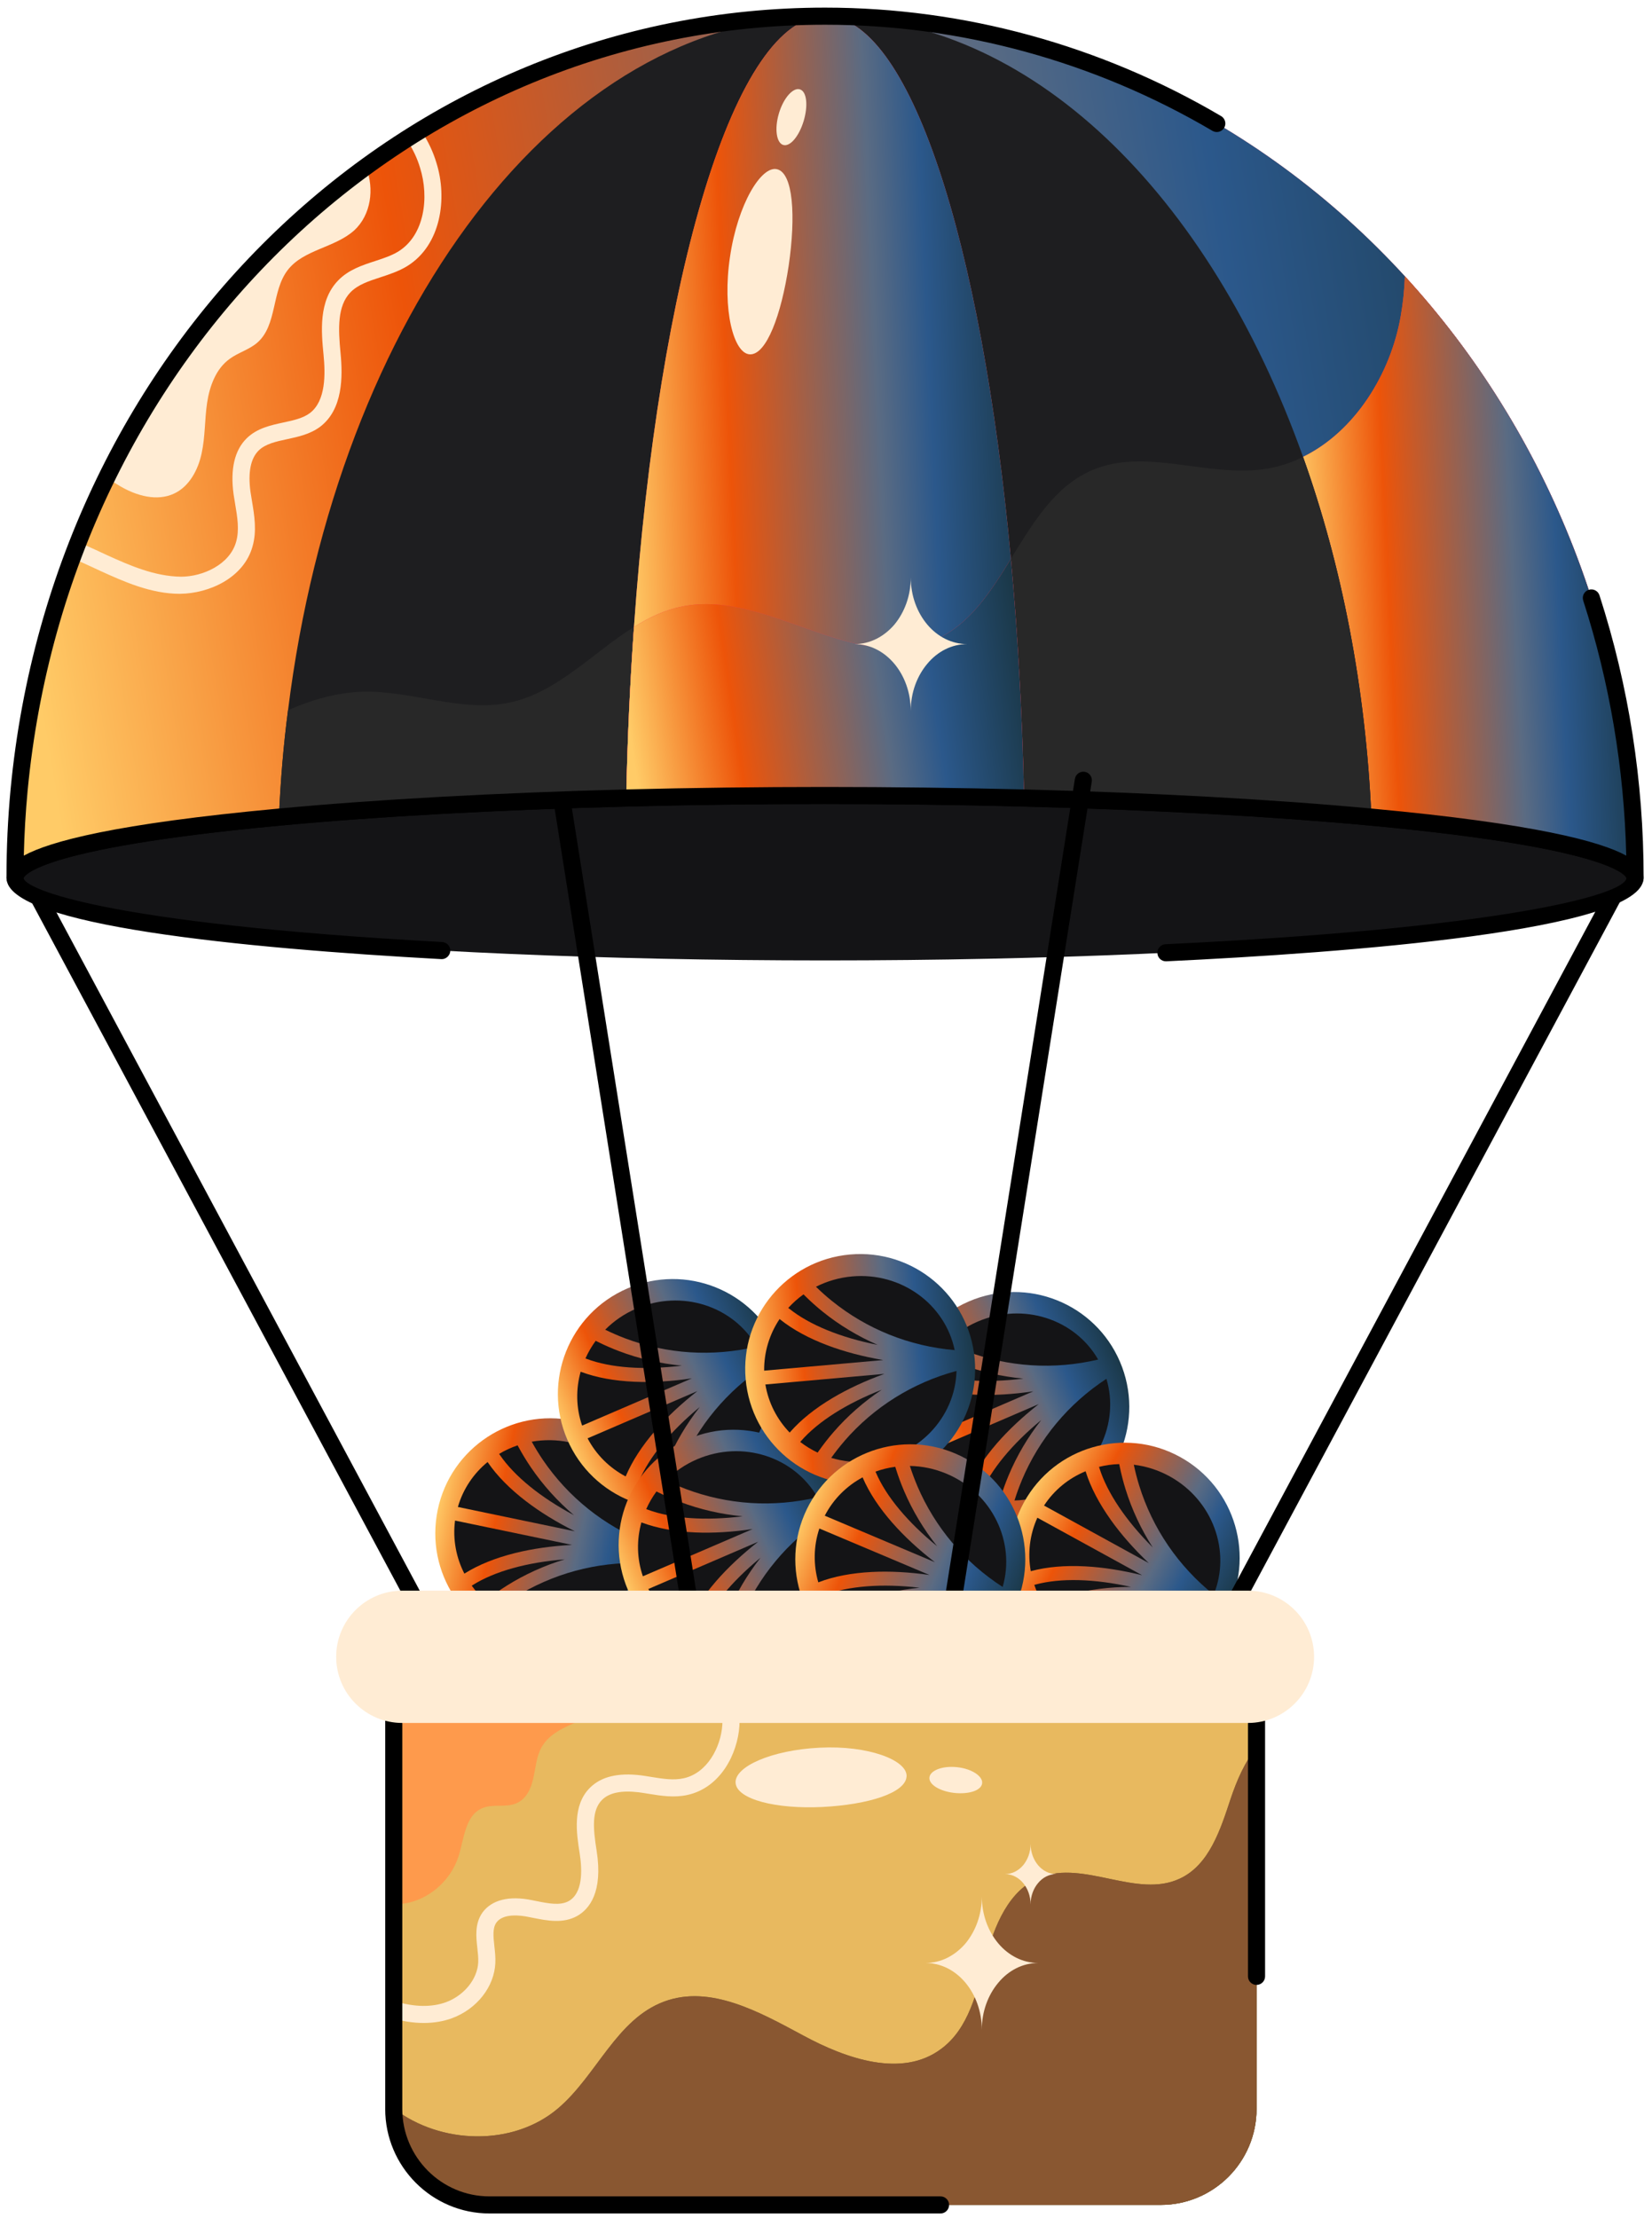 <svg width="190" height="255" viewBox="0 0 190 255" fill="none" xmlns="http://www.w3.org/2000/svg">
<g clip-path="url(#clip0_2199_3225)">
<path d="M76.23 178.961C77.717 171.813 73.13 164.811 65.979 163.324C58.831 161.838 51.828 166.425 50.342 173.576C48.855 180.724 53.442 187.726 60.593 189.213C67.741 190.7 74.744 186.113 76.23 178.961Z" fill="url(#paint0_linear_2199_3225)"/>
<path d="M64.958 179.263C60.634 179.602 56.9 180.629 54.367 182.22L54.256 182.29C54.71 182.921 55.23 183.51 55.813 184.04L55.99 183.9C56.71 183.339 57.464 182.807 58.238 182.318C60.311 181.009 62.59 179.976 64.961 179.26L64.958 179.263Z" fill="#141416"/>
<path d="M52.335 174.803C52.056 176.952 52.465 179.063 53.41 180.905L53.48 180.86C55.046 179.884 56.986 179.101 59.243 178.537C61.224 178.042 63.443 177.729 65.792 177.602L52.335 174.803Z" fill="#141416"/>
<path d="M62.441 167.832C65.357 172.115 69.462 175.399 74.312 177.329C74.791 171.982 71.05 166.964 65.478 165.803C64.007 165.496 62.546 165.49 61.157 165.737C61.55 166.453 61.985 167.157 62.441 167.832Z" fill="#141416"/>
<path d="M57.483 167.249C59.173 169.718 62.184 172.15 66.013 174.188C64.127 172.584 62.45 170.729 61.069 168.701C60.555 167.946 60.076 167.16 59.639 166.355L59.531 166.155C58.783 166.409 58.073 166.742 57.407 167.138L57.48 167.249H57.483Z" fill="#141416"/>
<path d="M59.148 183.666C58.457 184.1 57.781 184.576 57.135 185.076C58.308 185.856 59.652 186.433 61.123 186.737C66.695 187.898 72.128 184.788 73.824 179.691C68.607 179.526 63.528 180.902 59.148 183.663V183.666Z" fill="#141416"/>
<path d="M60.485 172.571C58.637 171.154 57.172 169.664 56.126 168.143L56.079 168.073C54.478 169.385 53.264 171.157 52.662 173.24L66.115 176.039C64.01 174.987 62.102 173.814 60.482 172.568L60.485 172.571Z" fill="#141416"/>
<path d="M89.532 155.038C86.647 148.331 78.871 145.231 72.164 148.115C65.456 151 62.356 158.776 65.241 165.483C68.125 172.191 75.901 175.291 82.609 172.406C89.316 169.522 92.416 161.746 89.532 155.038Z" fill="url(#paint1_linear_2199_3225)"/>
<path d="M80.475 161.755C77.128 164.513 74.662 167.499 73.501 170.254L73.451 170.377C74.186 170.634 74.95 170.818 75.73 170.916L75.796 170.701C76.063 169.829 76.376 168.96 76.728 168.117C77.676 165.854 78.947 163.701 80.478 161.755H80.475Z" fill="#141416"/>
<path d="M67.58 165.35C68.588 167.271 70.132 168.764 71.961 169.731L71.993 169.655C72.716 167.956 73.853 166.203 75.378 164.444C76.716 162.903 78.352 161.369 80.206 159.92L67.58 165.35Z" fill="#141416"/>
<path d="M71.857 153.84C76.7 155.672 81.95 156.005 87.031 154.804C84.356 150.147 78.412 148.188 73.182 150.436C71.799 151.029 70.598 151.862 69.606 152.861C70.338 153.219 71.099 153.552 71.86 153.84H71.857Z" fill="#141416"/>
<path d="M67.46 156.211C70.259 157.264 74.123 157.527 78.428 156.994C75.962 156.763 73.524 156.208 71.232 155.34C70.379 155.016 69.533 154.649 68.715 154.24L68.513 154.138C68.046 154.775 67.653 155.454 67.336 156.164L67.46 156.211Z" fill="#141416"/>
<path d="M78.247 168.694C77.933 169.445 77.648 170.225 77.407 171.002C78.814 170.967 80.247 170.666 81.626 170.073C86.856 167.826 89.519 162.161 87.982 157.013C83.614 159.872 80.247 163.914 78.244 168.691L78.247 168.694Z" fill="#141416"/>
<path d="M72.972 158.845C70.645 158.744 68.591 158.364 66.861 157.72L66.781 157.692C66.224 159.686 66.246 161.835 66.95 163.886L79.572 158.456C77.245 158.801 75.01 158.934 72.966 158.845H72.972Z" fill="#141416"/>
<path d="M96.521 172.362C93.636 165.654 85.86 162.554 79.153 165.439C72.445 168.323 69.345 176.099 72.23 182.806C75.114 189.514 82.89 192.614 89.598 189.729C96.305 186.845 99.405 179.069 96.521 172.362Z" fill="url(#paint2_linear_2199_3225)"/>
<path d="M87.464 179.079C84.117 181.836 81.651 184.822 80.49 187.577L80.44 187.701C81.175 187.957 81.939 188.141 82.719 188.24L82.785 188.024C83.052 187.152 83.365 186.284 83.717 185.441C84.665 183.177 85.936 181.025 87.467 179.079H87.464Z" fill="#141416"/>
<path d="M74.569 182.67C75.577 184.591 77.121 186.084 78.95 187.051L78.982 186.975C79.705 185.276 80.843 183.523 82.367 181.763C83.705 180.223 85.341 178.689 87.195 177.24L74.569 182.67Z" fill="#141416"/>
<path d="M78.845 171.163C83.689 172.995 88.938 173.328 94.019 172.127C91.344 167.47 85.4 165.511 80.17 167.759C78.788 168.352 77.587 169.185 76.594 170.184C77.327 170.542 78.088 170.875 78.848 171.163H78.845Z" fill="#141416"/>
<path d="M74.448 173.531C77.247 174.584 81.111 174.847 85.416 174.314C82.95 174.083 80.512 173.528 78.221 172.659C77.368 172.336 76.521 171.968 75.704 171.559L75.501 171.458C75.035 172.095 74.642 172.774 74.325 173.484L74.448 173.531Z" fill="#141416"/>
<path d="M85.233 186.017C84.919 186.769 84.634 187.549 84.393 188.325C85.8 188.29 87.233 187.989 88.612 187.396C93.842 185.149 96.505 179.484 94.968 174.336C90.6 177.196 87.233 181.237 85.23 186.014L85.233 186.017Z" fill="#141416"/>
<path d="M79.961 176.168C77.635 176.067 75.581 175.687 73.85 175.043L73.77 175.015C73.213 177.009 73.235 179.158 73.939 181.209L86.561 175.779C84.234 176.124 81.999 176.257 79.955 176.168H79.961Z" fill="#141416"/>
<path d="M128.803 156.532C125.918 149.824 118.143 146.724 111.435 149.609C104.728 152.493 101.627 160.269 104.512 166.977C107.397 173.684 115.172 176.784 121.88 173.9C128.587 171.015 131.688 163.239 128.803 156.532Z" fill="url(#paint3_linear_2199_3225)"/>
<path d="M119.75 163.249C116.402 166.007 113.936 168.993 112.776 171.747L112.725 171.871C113.461 172.128 114.224 172.312 115.004 172.41L115.071 172.194C115.337 171.323 115.651 170.454 116.003 169.611C116.951 167.347 118.222 165.195 119.753 163.249H119.75Z" fill="#141416"/>
<path d="M106.851 166.84C107.859 168.761 109.403 170.254 111.232 171.221L111.264 171.145C111.987 169.446 113.125 167.693 114.649 165.934C115.987 164.393 117.623 162.859 119.477 161.41L106.851 166.84Z" fill="#141416"/>
<path d="M111.128 155.33C115.971 157.162 121.221 157.495 126.302 156.294C123.627 151.637 117.683 149.678 112.453 151.926C111.071 152.519 109.869 153.352 108.877 154.351C109.609 154.709 110.37 155.042 111.131 155.33H111.128Z" fill="#141416"/>
<path d="M106.731 157.701C109.53 158.754 113.394 159.017 117.699 158.484C115.233 158.253 112.795 157.698 110.503 156.83C109.651 156.506 108.804 156.139 107.986 155.73L107.783 155.628C107.317 156.265 106.924 156.944 106.607 157.654L106.731 157.701Z" fill="#141416"/>
<path d="M117.518 170.188C117.204 170.939 116.919 171.719 116.678 172.495C118.085 172.46 119.518 172.159 120.897 171.567C126.127 169.319 128.79 163.654 127.253 158.507C122.885 161.366 119.518 165.407 117.515 170.184L117.518 170.188Z" fill="#141416"/>
<path d="M112.243 160.335C109.917 160.234 107.863 159.854 106.132 159.21L106.053 159.182C105.495 161.176 105.517 163.325 106.221 165.376L118.843 159.946C116.516 160.291 114.282 160.424 112.237 160.335H112.243Z" fill="#141416"/>
<path d="M140.944 185.438C144.457 179.038 142.117 170.999 135.714 167.487C129.311 163.974 121.275 166.314 117.763 172.717C114.251 179.117 116.59 187.156 122.993 190.668C129.393 194.18 137.432 191.841 140.944 185.438Z" fill="url(#paint4_linear_2199_3225)"/>
<path d="M130.078 182.433C125.843 181.491 121.973 181.383 119.085 182.163L118.958 182.198C119.208 182.934 119.532 183.65 119.938 184.328L120.15 184.246C121.003 183.919 121.877 183.631 122.762 183.39C125.13 182.747 127.609 182.423 130.084 182.433H130.078Z" fill="#141416"/>
<path d="M119.31 174.476C118.416 176.451 118.188 178.587 118.552 180.626L118.631 180.603C120.416 180.128 122.499 179.944 124.822 180.068C126.86 180.176 129.076 180.521 131.358 181.088L119.31 174.476Z" fill="#141416"/>
<path d="M131.016 170.764C132.551 175.712 135.518 180.052 139.591 183.317C141.613 178.343 139.502 172.451 134.513 169.712C133.194 168.989 131.799 168.555 130.401 168.384C130.569 169.182 130.775 169.984 131.016 170.761V170.764Z" fill="#141416"/>
<path d="M126.442 168.758C127.336 171.614 129.504 174.819 132.573 177.887C131.238 175.801 130.176 173.538 129.451 171.195C129.181 170.327 128.953 169.433 128.769 168.533L128.725 168.311C127.935 168.333 127.159 168.444 126.404 168.631L126.442 168.758Z" fill="#141416"/>
<path d="M123.234 184.94C122.448 185.155 121.658 185.409 120.898 185.697C121.792 186.785 122.907 187.729 124.226 188.452C129.215 191.191 135.321 189.806 138.434 185.428C133.492 183.745 128.236 183.574 123.237 184.937L123.234 184.94Z" fill="#141416"/>
<path d="M127.754 174.723C126.404 172.828 125.437 170.973 124.882 169.214L124.857 169.135C122.942 169.924 121.262 171.262 120.077 173.078L132.122 179.69C130.417 178.071 128.937 176.387 127.751 174.723H127.754Z" fill="#141416"/>
<path d="M50.808 190.652C50.456 190.652 50.117 190.465 49.939 190.132L2.638 101.864C2.381 101.385 2.562 100.789 3.041 100.532C3.522 100.276 4.115 100.456 4.372 100.935L51.673 189.204C51.93 189.682 51.749 190.278 51.27 190.535C51.121 190.614 50.963 190.652 50.808 190.652Z" fill="black"/>
<path d="M139.121 190.652C138.966 190.652 138.807 190.614 138.658 190.535C138.179 190.278 137.999 189.682 138.256 189.204L185.557 100.935C185.813 100.456 186.4 100.272 186.888 100.532C187.367 100.789 187.547 101.385 187.291 101.864L139.989 190.132C139.812 190.462 139.473 190.652 139.121 190.652Z" fill="black"/>
<path d="M188.042 100.948C188.042 106.153 146.336 110.41 94.904 110.41C43.473 110.41 1.735 106.153 1.735 100.948C1.735 98.165 13.422 95.676 32.083 93.942C43.248 92.896 56.897 92.142 72.024 91.749C79.324 91.552 87.018 91.454 94.907 91.454C102.797 91.454 110.459 91.552 117.791 91.749C132.914 92.142 146.567 92.893 157.732 93.942C176.358 95.676 188.045 98.165 188.045 100.948H188.042Z" fill="#141416"/>
<path d="M134.093 110.511C133.573 110.511 133.136 110.102 133.114 109.573C133.088 109.031 133.507 108.571 134.049 108.546C172.366 106.733 186.9 102.922 187.059 100.944C187.059 100.913 186.26 97.584 157.636 94.918C146.503 93.875 132.714 93.118 117.762 92.728C103.12 92.335 86.564 92.335 72.046 92.728C57.093 93.115 43.304 93.872 32.172 94.918C3.516 97.584 2.717 100.913 2.717 100.944C2.815 102.171 11.872 106.159 50.861 108.295C51.403 108.324 51.819 108.79 51.79 109.332C51.758 109.874 51.251 110.302 50.754 110.261C27.943 109.012 0.752 106.381 0.752 100.947C0.752 99.559 0.752 95.869 31.991 92.963C43.165 91.913 57.001 91.156 71.995 90.766C86.548 90.376 103.139 90.373 117.813 90.766C132.809 91.156 146.643 91.916 157.82 92.963C189.024 95.869 189.024 99.559 189.024 100.947C189.024 107.008 154.637 109.541 134.141 110.511C134.125 110.511 134.109 110.511 134.093 110.511Z" fill="black"/>
<path d="M80.142 190.652C79.666 190.652 79.251 190.307 79.172 189.822L63.297 89.85C63.212 89.314 63.576 88.81 64.115 88.728C64.635 88.639 65.151 89.007 65.237 89.545L81.115 189.517C81.201 190.053 80.833 190.557 80.297 190.64C80.246 190.649 80.193 190.652 80.142 190.652Z" fill="black"/>
<path d="M188.054 100.935C188.054 98.158 176.364 95.666 157.728 93.936C146.564 92.886 132.908 92.126 117.784 91.733C110.446 91.549 102.79 91.444 94.904 91.444C87.017 91.444 79.337 91.549 72.023 91.733C56.9 92.126 43.244 92.886 32.08 93.936C13.419 95.666 1.728 98.155 1.728 100.935C1.728 97.502 1.887 94.145 2.2 90.791C3.433 77.947 6.946 65.866 12.369 54.962C19.419 40.65 29.667 28.386 42.119 19.291C57.106 8.307 75.323 1.86 94.904 1.86C121.036 1.86 144.677 13.313 161.582 31.765C177.964 49.614 188.054 74.016 188.054 100.932V100.935Z" fill="#FE515E"/>
<path d="M188.054 100.935C188.054 98.158 176.364 95.666 157.728 93.936C146.564 92.886 132.908 92.126 117.784 91.733C110.446 91.549 102.79 91.444 94.904 91.444C87.017 91.444 79.337 91.549 72.023 91.733C56.9 92.126 43.244 92.886 32.08 93.936C13.419 95.666 1.728 98.155 1.728 100.935C1.728 97.502 1.887 94.145 2.2 90.791C3.433 77.947 6.946 65.866 12.369 54.962C19.419 40.65 29.667 28.386 42.119 19.291C57.106 8.307 75.323 1.86 94.904 1.86C121.036 1.86 144.677 13.313 161.582 31.765C177.964 49.614 188.054 74.016 188.054 100.932V100.935Z" fill="url(#paint5_linear_2199_3225)"/>
<path d="M40.753 26.471C38.524 28.49 34.933 28.674 33.1 31.032C31.214 33.47 31.896 37.401 29.588 39.395C28.644 40.206 27.414 40.523 26.415 41.255C24.843 42.384 24.108 44.375 23.819 46.315C23.531 48.229 23.61 50.194 23.191 52.106C22.798 53.992 21.774 55.932 20.021 56.743C18.056 57.66 15.723 57.007 13.837 55.904C13.339 55.615 12.842 55.301 12.369 54.959C19.419 40.647 29.668 28.383 42.119 19.288C43.063 21.726 42.67 24.686 40.756 26.471H40.753Z" fill="#FFECD4"/>
<path d="M20.709 68.266C17.346 68.266 14.236 66.856 11.491 65.61C10.854 65.305 10.22 65.02 9.586 64.732L8.287 64.139C7.795 63.911 7.58 63.327 7.808 62.833C8.036 62.338 8.626 62.129 9.114 62.354L10.401 62.941C11.044 63.232 11.688 63.524 12.322 63.825C14.893 64.992 17.758 66.256 20.805 66.298C23.34 66.298 26.422 64.897 27.154 62.297C27.547 60.928 27.3 59.441 27.033 57.869L26.862 56.81C26.472 53.913 26.983 51.751 28.377 50.382C29.572 49.221 31.11 48.892 32.6 48.568C33.75 48.321 34.834 48.087 35.636 47.491C37.491 46.083 37.424 42.996 37.212 40.796C36.958 38.174 36.606 34.586 38.901 32.231C40.09 31.007 41.64 30.5 43.136 30.012C44.097 29.698 45.003 29.4 45.78 28.931C48.845 27.058 49.375 22.664 48.313 19.294C47.983 18.185 47.489 17.148 46.804 16.109C46.696 15.947 46.642 15.76 46.642 15.567C46.642 15.025 47.083 14.571 47.625 14.571C48.028 14.571 48.376 14.806 48.525 15.148C49.276 16.312 49.822 17.478 50.193 18.718C51.48 22.803 50.731 28.208 46.801 30.611C45.831 31.197 44.772 31.546 43.748 31.879C42.417 32.313 41.161 32.725 40.312 33.6C38.781 35.172 38.898 37.81 39.168 40.606C39.424 43.275 39.459 47.053 36.819 49.06C35.668 49.916 34.321 50.207 33.015 50.489C31.741 50.762 30.539 51.022 29.753 51.786C28.828 52.696 28.507 54.293 28.808 56.531L28.97 57.542C29.259 59.264 29.556 61.042 29.04 62.833C28.029 66.431 24.07 68.225 20.712 68.263L20.709 68.266Z" fill="#FFECD4"/>
<path d="M188.054 100.935C188.054 98.158 176.364 95.666 157.728 93.936C157.072 78.971 154.295 64.922 149.864 52.524C155.813 49.614 159.953 43.011 161.107 36.301C161.37 34.779 161.526 33.286 161.579 31.768C177.961 49.617 188.051 74.019 188.051 100.935H188.054Z" fill="#F83B4D"/>
<path d="M188.054 100.935C188.054 98.158 176.364 95.666 157.728 93.936C157.072 78.971 154.295 64.922 149.864 52.524C155.813 49.614 159.953 43.011 161.107 36.301C161.37 34.779 161.526 33.286 161.579 31.768C177.961 49.617 188.051 74.019 188.051 100.935H188.054Z" fill="url(#paint6_linear_2199_3225)"/>
<path d="M157.728 93.936C146.564 92.886 132.908 92.126 117.784 91.733C110.446 91.549 102.791 91.444 94.904 91.444C87.017 91.444 79.337 91.549 72.024 91.733C56.9 92.126 43.244 92.886 32.08 93.936C32.264 89.767 32.603 85.653 33.129 81.643C38.787 36.171 64.314 1.86 94.904 1.86C118.52 1.86 139.095 22.302 149.867 52.524C154.295 64.922 157.075 78.971 157.731 93.936H157.728Z" fill="#1E1E20"/>
<path d="M157.728 93.936C146.564 92.886 132.908 92.126 117.784 91.733C117.575 82.087 117.052 72.862 116.263 64.237C118.83 60.097 121.322 55.875 125.62 54.043C131.729 51.446 138.75 54.854 145.331 53.938C146.928 53.729 148.45 53.231 149.864 52.524C154.292 64.922 157.072 78.971 157.728 93.936Z" fill="#282828"/>
<path d="M72.911 72.076C72.464 78.394 72.15 84.946 72.02 91.733C56.897 92.126 43.241 92.886 32.077 93.936C32.261 89.767 32.6 85.653 33.126 81.643C35.877 80.438 38.762 79.598 41.776 79.519C47.463 79.389 53.153 81.957 58.682 80.752C64.134 79.573 68.194 75.011 72.914 72.076H72.911Z" fill="#282828"/>
<path d="M117.784 91.736C110.446 91.552 102.79 91.447 94.904 91.447C87.017 91.447 79.336 91.552 72.023 91.736C72.153 84.946 72.47 78.394 72.914 72.079C75.77 31.451 84.522 1.86 94.904 1.86C104.6 1.86 112.883 27.704 116.266 64.24C117.052 72.862 117.575 82.09 117.787 91.736H117.784Z" fill="#FE515E"/>
<path d="M117.784 91.736C110.446 91.552 102.79 91.447 94.904 91.447C87.017 91.447 79.336 91.552 72.023 91.736C72.153 84.946 72.47 78.394 72.914 72.079C75.77 31.451 84.522 1.86 94.904 1.86C104.6 1.86 112.883 27.704 116.266 64.24C117.052 72.862 117.575 82.09 117.787 91.736H117.784Z" fill="url(#paint7_linear_2199_3225)"/>
<path d="M117.784 91.736C110.446 91.552 102.79 91.447 94.904 91.447C87.017 91.447 79.336 91.552 72.023 91.736C72.153 84.946 72.47 78.394 72.914 72.079C74.645 70.979 76.48 70.114 78.471 69.721C88.196 67.756 98.207 77.452 107.38 73.626C111.444 71.924 113.882 68.123 116.266 64.243C117.052 72.865 117.575 82.093 117.787 91.739L117.784 91.736Z" fill="#F83B4D"/>
<path d="M117.784 91.736C110.446 91.552 102.79 91.447 94.904 91.447C87.017 91.447 79.336 91.552 72.023 91.736C72.153 84.946 72.47 78.394 72.914 72.079C74.645 70.979 76.48 70.114 78.471 69.721C88.196 67.756 98.207 77.452 107.38 73.626C111.444 71.924 113.882 68.123 116.266 64.243C117.052 72.865 117.575 82.093 117.787 91.739L117.784 91.736Z" fill="url(#paint8_linear_2199_3225)"/>
<path d="M188.054 101.917C187.512 101.917 187.072 101.477 187.072 100.935C187.072 100.9 186.27 97.572 157.639 94.915C146.456 93.866 132.667 93.105 117.762 92.715C102.426 92.332 87.274 92.335 72.049 92.715C57.148 93.102 43.355 93.863 32.172 94.915C3.513 97.572 2.711 100.9 2.711 100.935C2.711 101.477 2.27 101.917 1.728 101.917C1.186 101.917 0.746 101.477 0.746 100.935V100.916C0.746 97.451 0.901 94.11 1.221 90.699C6.109 39.493 46.383 0.877 94.904 0.877C110.842 0.877 126.59 5.191 140.446 13.348C140.912 13.623 141.07 14.226 140.795 14.695C140.519 15.161 139.916 15.319 139.447 15.043C125.893 7.062 110.49 2.843 94.904 2.843C47.403 2.843 7.967 40.694 3.177 90.886C2.942 93.391 2.797 95.857 2.739 98.364C5.738 96.722 13.232 94.696 31.988 92.959C43.216 91.907 57.049 91.143 71.998 90.753C87.261 90.373 102.442 90.373 117.81 90.753C132.759 91.143 146.595 91.907 157.82 92.959C176.551 94.696 184.045 96.722 187.04 98.364C186.796 88.325 185.135 78.47 182.089 69.039C181.924 68.523 182.206 67.968 182.723 67.803C183.236 67.638 183.794 67.92 183.959 68.437C187.325 78.863 189.037 89.793 189.037 100.922V100.941C189.037 101.483 188.596 101.924 188.054 101.924V101.917Z" fill="black"/>
<path d="M111.238 74.045C109.447 74.045 107.815 74.907 106.655 76.302C105.475 77.7 104.746 79.608 104.746 81.725C104.746 77.49 101.855 74.045 98.277 74.045C100.068 74.045 101.678 73.183 102.86 71.81C104.02 70.412 104.75 68.504 104.75 66.386C104.75 68.504 105.479 70.412 106.658 71.81C107.818 73.183 109.45 74.045 111.241 74.045H111.238Z" fill="#FFECD4"/>
<path d="M89.389 19.459C91.228 19.935 91.538 24.835 90.711 30.526C89.858 36.209 88.143 40.812 86.245 40.736C84.378 40.666 83.049 35.613 83.959 29.527C84.85 23.438 87.579 18.987 89.389 19.459Z" fill="#FFECD4"/>
<path d="M92.01 10.276C92.797 10.539 92.952 12.146 92.438 13.887C91.919 15.627 90.895 16.879 90.102 16.67C89.307 16.461 89.05 14.825 89.585 13.034C90.115 11.24 91.237 10.016 92.007 10.276H92.01Z" fill="#FFECD4"/>
<path d="M112.1 156.211C111.45 148.94 105.031 143.567 97.756 144.217C90.481 144.866 85.112 151.285 85.761 158.56C86.411 165.832 92.83 171.205 100.105 170.555C107.377 169.905 112.75 163.486 112.1 156.211Z" fill="url(#paint9_linear_2199_3225)"/>
<path d="M101.402 159.768C97.36 161.347 94.086 163.414 92.124 165.667L92.038 165.769C92.656 166.241 93.325 166.653 94.035 166.992L94.165 166.809C94.691 166.061 95.259 165.335 95.858 164.644C97.465 162.789 99.345 161.141 101.405 159.768H101.402Z" fill="#141416"/>
<path d="M88.028 159.159C88.386 161.299 89.385 163.198 90.824 164.688L90.878 164.624C92.095 163.236 93.721 161.924 95.721 160.732C97.474 159.686 99.506 158.738 101.719 157.939L88.028 159.159Z" fill="#141416"/>
<path d="M95.683 149.558C99.715 152.81 104.597 154.766 109.799 155.207C108.708 149.948 103.674 146.233 98.003 146.737C96.507 146.87 95.106 147.288 93.848 147.925C94.431 148.496 95.049 149.048 95.683 149.558Z" fill="#141416"/>
<path d="M90.767 150.439C93.1 152.313 96.688 153.768 100.942 154.608C98.673 153.619 96.53 152.332 94.621 150.791C93.912 150.22 93.224 149.605 92.574 148.959L92.412 148.8C91.772 149.26 91.185 149.783 90.662 150.357L90.764 150.439H90.767Z" fill="#141416"/>
<path d="M97.12 165.664C96.587 166.279 96.073 166.932 95.601 167.595C96.948 168 98.403 168.162 99.899 168.029C105.57 167.525 109.866 162.973 110.011 157.603C104.968 158.96 100.508 161.746 97.116 165.661L97.12 165.664Z" fill="#141416"/>
<path d="M95.182 154.662C93.004 153.841 91.169 152.839 89.727 151.685L89.663 151.634C88.513 153.356 87.863 155.403 87.888 157.571L101.576 156.351C99.259 155.955 97.09 155.384 95.179 154.662H95.182Z" fill="#141416"/>
<path d="M116.877 184.404C119.718 177.678 116.567 169.921 109.837 167.081C103.11 164.24 95.354 167.391 92.513 174.121C89.673 180.848 92.824 188.604 99.554 191.444C106.28 194.285 114.037 191.134 116.877 184.404Z" fill="url(#paint10_linear_2199_3225)"/>
<path d="M105.76 182.524C101.453 182.02 97.592 182.312 94.799 183.38L94.675 183.428C94.999 184.135 95.395 184.813 95.867 185.447L96.07 185.346C96.885 184.934 97.728 184.556 98.581 184.227C100.869 183.342 103.304 182.769 105.767 182.524H105.76Z" fill="#141416"/>
<path d="M94.238 175.712C93.55 177.77 93.544 179.916 94.115 181.906L94.191 181.878C95.918 181.222 97.969 180.829 100.296 180.711C102.334 180.61 104.572 180.727 106.902 181.06L94.238 175.716V175.712Z" fill="#141416"/>
<path d="M105.501 170.825C107.536 175.589 110.928 179.605 115.318 182.436C116.82 177.282 114.12 171.636 108.873 169.423C107.488 168.84 106.055 168.549 104.648 168.523C104.895 169.3 105.184 170.076 105.504 170.825H105.501Z" fill="#141416"/>
<path d="M100.746 169.297C101.925 172.045 104.413 175.012 107.777 177.751C106.236 175.811 104.949 173.671 103.985 171.414C103.627 170.577 103.307 169.712 103.034 168.837L102.968 168.621C102.185 168.726 101.424 168.913 100.692 169.176L100.743 169.297H100.746Z" fill="#141416"/>
<path d="M99.212 185.723C98.451 186.018 97.693 186.351 96.964 186.718C97.963 187.707 99.174 188.535 100.559 189.118C105.802 191.331 111.733 189.33 114.379 184.655C109.292 183.485 104.046 183.856 99.212 185.72V185.723Z" fill="#141416"/>
<path d="M102.663 175.097C101.126 173.351 99.975 171.604 99.243 169.912L99.211 169.835C97.389 170.815 95.855 172.317 94.859 174.245L107.52 179.589C105.659 178.15 104.014 176.632 102.663 175.094V175.097Z" fill="#141416"/>
<path d="M108.722 190.649C108.671 190.649 108.617 190.646 108.566 190.636C108.031 190.551 107.663 190.047 107.748 189.514L123.626 89.542C123.712 89.003 124.232 88.639 124.749 88.724C125.284 88.81 125.652 89.314 125.566 89.847L109.692 189.819C109.616 190.304 109.197 190.649 108.722 190.649Z" fill="black"/>
<path d="M144.519 189.394V242.442C144.519 248.522 139.593 253.476 133.485 253.476H56.295C50.215 253.476 45.286 248.522 45.286 242.442V189.394H144.516H144.519Z" fill="#141416"/>
<path d="M144.519 189.394V242.442C144.519 248.522 139.593 253.476 133.485 253.476H56.295C50.215 253.476 45.286 248.522 45.286 242.442V189.394H144.516H144.519Z" fill="#FFCB67" fill-opacity="0.9"/>
<path d="M70.134 195.895C67.776 197.991 63.791 198.149 62.27 200.9C61.693 201.95 61.614 203.18 61.354 204.333C61.119 205.513 60.593 206.717 59.519 207.243C58.285 207.871 56.713 207.323 55.455 207.871C53.489 208.711 53.385 211.383 52.728 213.428C51.889 216.024 49.663 218.094 47.042 218.722C46.465 218.852 45.863 218.931 45.286 218.931V189.391H72.02C72.468 191.749 71.916 194.291 70.134 195.892V195.895Z" fill="#FE9A4C"/>
<path d="M48.728 232.561C47.54 232.561 46.288 232.368 45.007 231.984C44.487 231.829 44.192 231.281 44.348 230.761C44.503 230.241 45.051 229.943 45.571 230.101C47.695 230.739 49.673 230.764 51.296 230.171C53.391 229.395 54.919 227.502 55.002 225.575C55.024 225.042 54.96 224.497 54.9 223.952C54.754 222.63 54.59 221.134 55.496 219.856C56.561 218.401 58.568 217.907 61.164 218.439L61.703 218.547C63.101 218.826 64.422 219.092 65.415 218.544C67.012 217.634 66.984 215.082 66.676 213.108C66.305 210.759 65.798 207.538 67.874 205.497C69.162 204.235 71.079 203.775 73.713 204.092C74.113 204.146 74.496 204.21 74.883 204.273C76.215 204.486 77.476 204.695 78.649 204.425C81.324 203.829 82.9 200.891 83.077 198.292C83.239 195.543 82.348 192.925 81.166 189.79C81.159 189.777 81.156 189.768 81.15 189.758C80.944 189.378 81.007 188.893 81.337 188.579C81.73 188.202 82.351 188.221 82.725 188.611C82.802 188.69 82.874 188.81 82.928 188.921C82.951 188.963 82.969 189.004 82.985 189.045C83.99 191.701 85.239 195.004 85.04 198.415C84.821 201.645 82.865 205.5 79.083 206.343C77.54 206.689 76.034 206.448 74.573 206.21C74.205 206.15 73.837 206.089 73.472 206.042C71.472 205.804 70.09 206.083 69.257 206.898C68.004 208.131 68.23 210.302 68.626 212.803C69.352 217.495 67.808 219.447 66.385 220.259C64.755 221.162 62.933 220.798 61.325 220.478L60.787 220.373C59.934 220.192 57.902 219.91 57.097 221.007C56.631 221.666 56.739 222.624 56.859 223.736C56.929 224.38 56.999 225.033 56.97 225.66C56.853 228.399 54.849 230.954 51.977 232.016C50.979 232.381 49.885 232.561 48.735 232.561H48.728Z" fill="#FFECD4"/>
<path d="M144.519 200.926V242.442C144.519 248.522 139.593 253.476 133.485 253.476H56.295C50.215 253.476 45.286 248.522 45.286 242.442V242.388C50.633 246.528 59.021 246.816 64.235 242.334C68.638 238.559 70.917 232.111 76.398 230.095C81.692 228.13 87.353 231.3 92.333 233.975C97.313 236.676 103.761 238.93 108.268 235.522C111.413 233.189 112.357 228.995 113.353 225.194C114.348 221.419 116 217.254 119.642 215.812C124.701 213.821 130.755 218.275 135.681 215.97C139.089 214.398 140.373 210.309 141.552 206.746C142.234 204.726 143.15 202.552 144.513 200.926H144.519Z" fill="#141416"/>
<path d="M144.519 200.926V242.442C144.519 248.522 139.593 253.476 133.485 253.476H56.295C50.215 253.476 45.286 248.522 45.286 242.442V242.388C50.633 246.528 59.021 246.816 64.235 242.334C68.638 238.559 70.917 232.111 76.398 230.095C81.692 228.13 87.353 231.3 92.333 233.975C97.313 236.676 103.761 238.93 108.268 235.522C111.413 233.189 112.357 228.995 113.353 225.194C114.348 221.419 116 217.254 119.642 215.812C124.701 213.821 130.755 218.275 135.681 215.97C139.089 214.398 140.373 210.309 141.552 206.746C142.234 204.726 143.15 202.552 144.513 200.926H144.519Z" fill="#FE9A4C" fill-opacity="0.5"/>
<path d="M108.173 254.459H56.295C49.682 254.459 44.303 249.067 44.303 242.442V189.394C44.303 188.852 44.744 188.411 45.286 188.411H144.516C145.058 188.411 145.499 188.852 145.499 189.394V227.201C145.499 227.743 145.058 228.184 144.516 228.184C143.974 228.184 143.533 227.743 143.533 227.201V190.376H46.268V242.442C46.268 247.986 50.766 252.494 56.295 252.494H108.173C108.715 252.494 109.156 252.934 109.156 253.476C109.156 254.018 108.715 254.459 108.173 254.459Z" fill="black"/>
<path d="M143.53 198.07H46.269C42.069 198.07 38.664 194.665 38.664 190.465C38.664 186.265 42.069 182.861 46.269 182.861H143.53C147.73 182.861 151.135 186.265 151.135 190.465C151.135 194.665 147.73 198.07 143.53 198.07Z" fill="#FFECD4"/>
<path d="M119.411 225.664C117.62 225.664 115.987 226.526 114.827 227.921C113.648 229.318 112.919 231.227 112.919 233.344C112.919 229.109 110.028 225.664 106.449 225.664C108.24 225.664 109.85 224.801 111.033 223.429C112.193 222.031 112.922 220.123 112.922 218.005C112.922 220.123 113.651 222.031 114.83 223.429C115.99 224.801 117.623 225.664 119.414 225.664H119.411Z" fill="#FFECD4"/>
<path d="M121.477 215.444C120.666 215.444 119.924 215.834 119.395 216.471C118.859 217.105 118.529 217.974 118.529 218.934C118.529 217.01 117.217 215.444 115.591 215.444C116.402 215.444 117.138 215.054 117.673 214.43C118.2 213.796 118.532 212.927 118.532 211.967C118.532 212.93 118.862 213.796 119.398 214.43C119.924 215.054 120.666 215.444 121.48 215.444H121.477Z" fill="#FFECD4"/>
<path d="M104.265 204.225C104.157 206.108 99.884 207.459 94.584 207.731C89.265 207.994 84.742 206.856 84.602 204.961C84.466 203.097 88.723 201.189 94.267 200.913C99.831 200.624 104.379 202.343 104.268 204.222L104.265 204.225Z" fill="#FFECD4"/>
<path d="M112.957 205.037C112.818 205.858 111.401 206.286 109.768 206.115C108.136 205.934 106.843 205.183 106.893 204.365C106.944 203.541 108.377 202.967 110.095 203.157C111.813 203.338 113.09 204.238 112.954 205.037H112.957Z" fill="#FFECD4"/>
</g>
<defs>
<linearGradient id="paint0_linear_2199_3225" x1="76.527" y1="179.025" x2="50.099" y2="173.524" gradientUnits="userSpaceOnUse">
<stop stop-color="#1A3746"/>
<stop offset="0.24" stop-color="#2B588B"/>
<stop offset="0.37" stop-color="#5A6B83"/>
<stop offset="0.74" stop-color="#ED5409"/>
<stop offset="1" stop-color="#FFCB67"/>
</linearGradient>
<linearGradient id="paint1_linear_2199_3225" x1="89.809" y1="154.923" x2="65.013" y2="165.587" gradientUnits="userSpaceOnUse">
<stop stop-color="#1A3746"/>
<stop offset="0.24" stop-color="#2B588B"/>
<stop offset="0.37" stop-color="#5A6B83"/>
<stop offset="0.74" stop-color="#ED5409"/>
<stop offset="1" stop-color="#FFCB67"/>
</linearGradient>
<linearGradient id="paint2_linear_2199_3225" x1="96.796" y1="172.249" x2="72.001" y2="182.912" gradientUnits="userSpaceOnUse">
<stop stop-color="#1A3746"/>
<stop offset="0.24" stop-color="#2B588B"/>
<stop offset="0.37" stop-color="#5A6B83"/>
<stop offset="0.74" stop-color="#ED5409"/>
<stop offset="1" stop-color="#FFCB67"/>
</linearGradient>
<linearGradient id="paint3_linear_2199_3225" x1="129.081" y1="156.42" x2="104.285" y2="167.083" gradientUnits="userSpaceOnUse">
<stop stop-color="#1A3746"/>
<stop offset="0.24" stop-color="#2B588B"/>
<stop offset="0.37" stop-color="#5A6B83"/>
<stop offset="0.74" stop-color="#ED5409"/>
<stop offset="1" stop-color="#FFCB67"/>
</linearGradient>
<linearGradient id="paint4_linear_2199_3225" x1="141.2" y1="185.581" x2="117.535" y2="172.592" gradientUnits="userSpaceOnUse">
<stop stop-color="#1A3746"/>
<stop offset="0.24" stop-color="#2B588B"/>
<stop offset="0.37" stop-color="#5A6B83"/>
<stop offset="0.74" stop-color="#ED5409"/>
<stop offset="1" stop-color="#FFCB67"/>
</linearGradient>
<linearGradient id="paint5_linear_2199_3225" x1="189.82" y1="46.924" x2="4.08" y2="78.038" gradientUnits="userSpaceOnUse">
<stop stop-color="#1A3746"/>
<stop offset="0.24" stop-color="#2B588B"/>
<stop offset="0.37" stop-color="#5A6B83"/>
<stop offset="0.74" stop-color="#ED5409"/>
<stop offset="1" stop-color="#FFCB67"/>
</linearGradient>
<linearGradient id="paint6_linear_2199_3225" x1="188.416" y1="63.228" x2="149.372" y2="65.148" gradientUnits="userSpaceOnUse">
<stop stop-color="#1A3746"/>
<stop offset="0.24" stop-color="#2B588B"/>
<stop offset="0.37" stop-color="#5A6B83"/>
<stop offset="0.74" stop-color="#ED5409"/>
<stop offset="1" stop-color="#FFCB67"/>
</linearGradient>
<linearGradient id="paint7_linear_2199_3225" x1="118.221" y1="42.74" x2="71.417" y2="44.862" gradientUnits="userSpaceOnUse">
<stop stop-color="#1A3746"/>
<stop offset="0.24" stop-color="#2B588B"/>
<stop offset="0.37" stop-color="#5A6B83"/>
<stop offset="0.74" stop-color="#ED5409"/>
<stop offset="1" stop-color="#FFCB67"/>
</linearGradient>
<linearGradient id="paint8_linear_2199_3225" x1="118.221" y1="76.75" x2="72.33" y2="83.553" gradientUnits="userSpaceOnUse">
<stop stop-color="#1A3746"/>
<stop offset="0.24" stop-color="#2B588B"/>
<stop offset="0.37" stop-color="#5A6B83"/>
<stop offset="0.74" stop-color="#ED5409"/>
<stop offset="1" stop-color="#FFCB67"/>
</linearGradient>
<linearGradient id="paint9_linear_2199_3225" x1="112.404" y1="156.192" x2="85.516" y2="158.587" gradientUnits="userSpaceOnUse">
<stop stop-color="#1A3746"/>
<stop offset="0.24" stop-color="#2B588B"/>
<stop offset="0.37" stop-color="#5A6B83"/>
<stop offset="0.74" stop-color="#ED5409"/>
<stop offset="1" stop-color="#FFCB67"/>
</linearGradient>
<linearGradient id="paint10_linear_2199_3225" x1="117.139" y1="184.504" x2="92.272" y2="174.01" gradientUnits="userSpaceOnUse">
<stop stop-color="#1A3746"/>
<stop offset="0.24" stop-color="#2B588B"/>
<stop offset="0.37" stop-color="#5A6B83"/>
<stop offset="0.74" stop-color="#ED5409"/>
<stop offset="1" stop-color="#FFCB67"/>
</linearGradient>
<clipPath id="clip0_2199_3225">
<rect width="188.295" height="253.582" fill="white" transform="translate(0.742 0.877)"/>
</clipPath>
</defs>
</svg>
